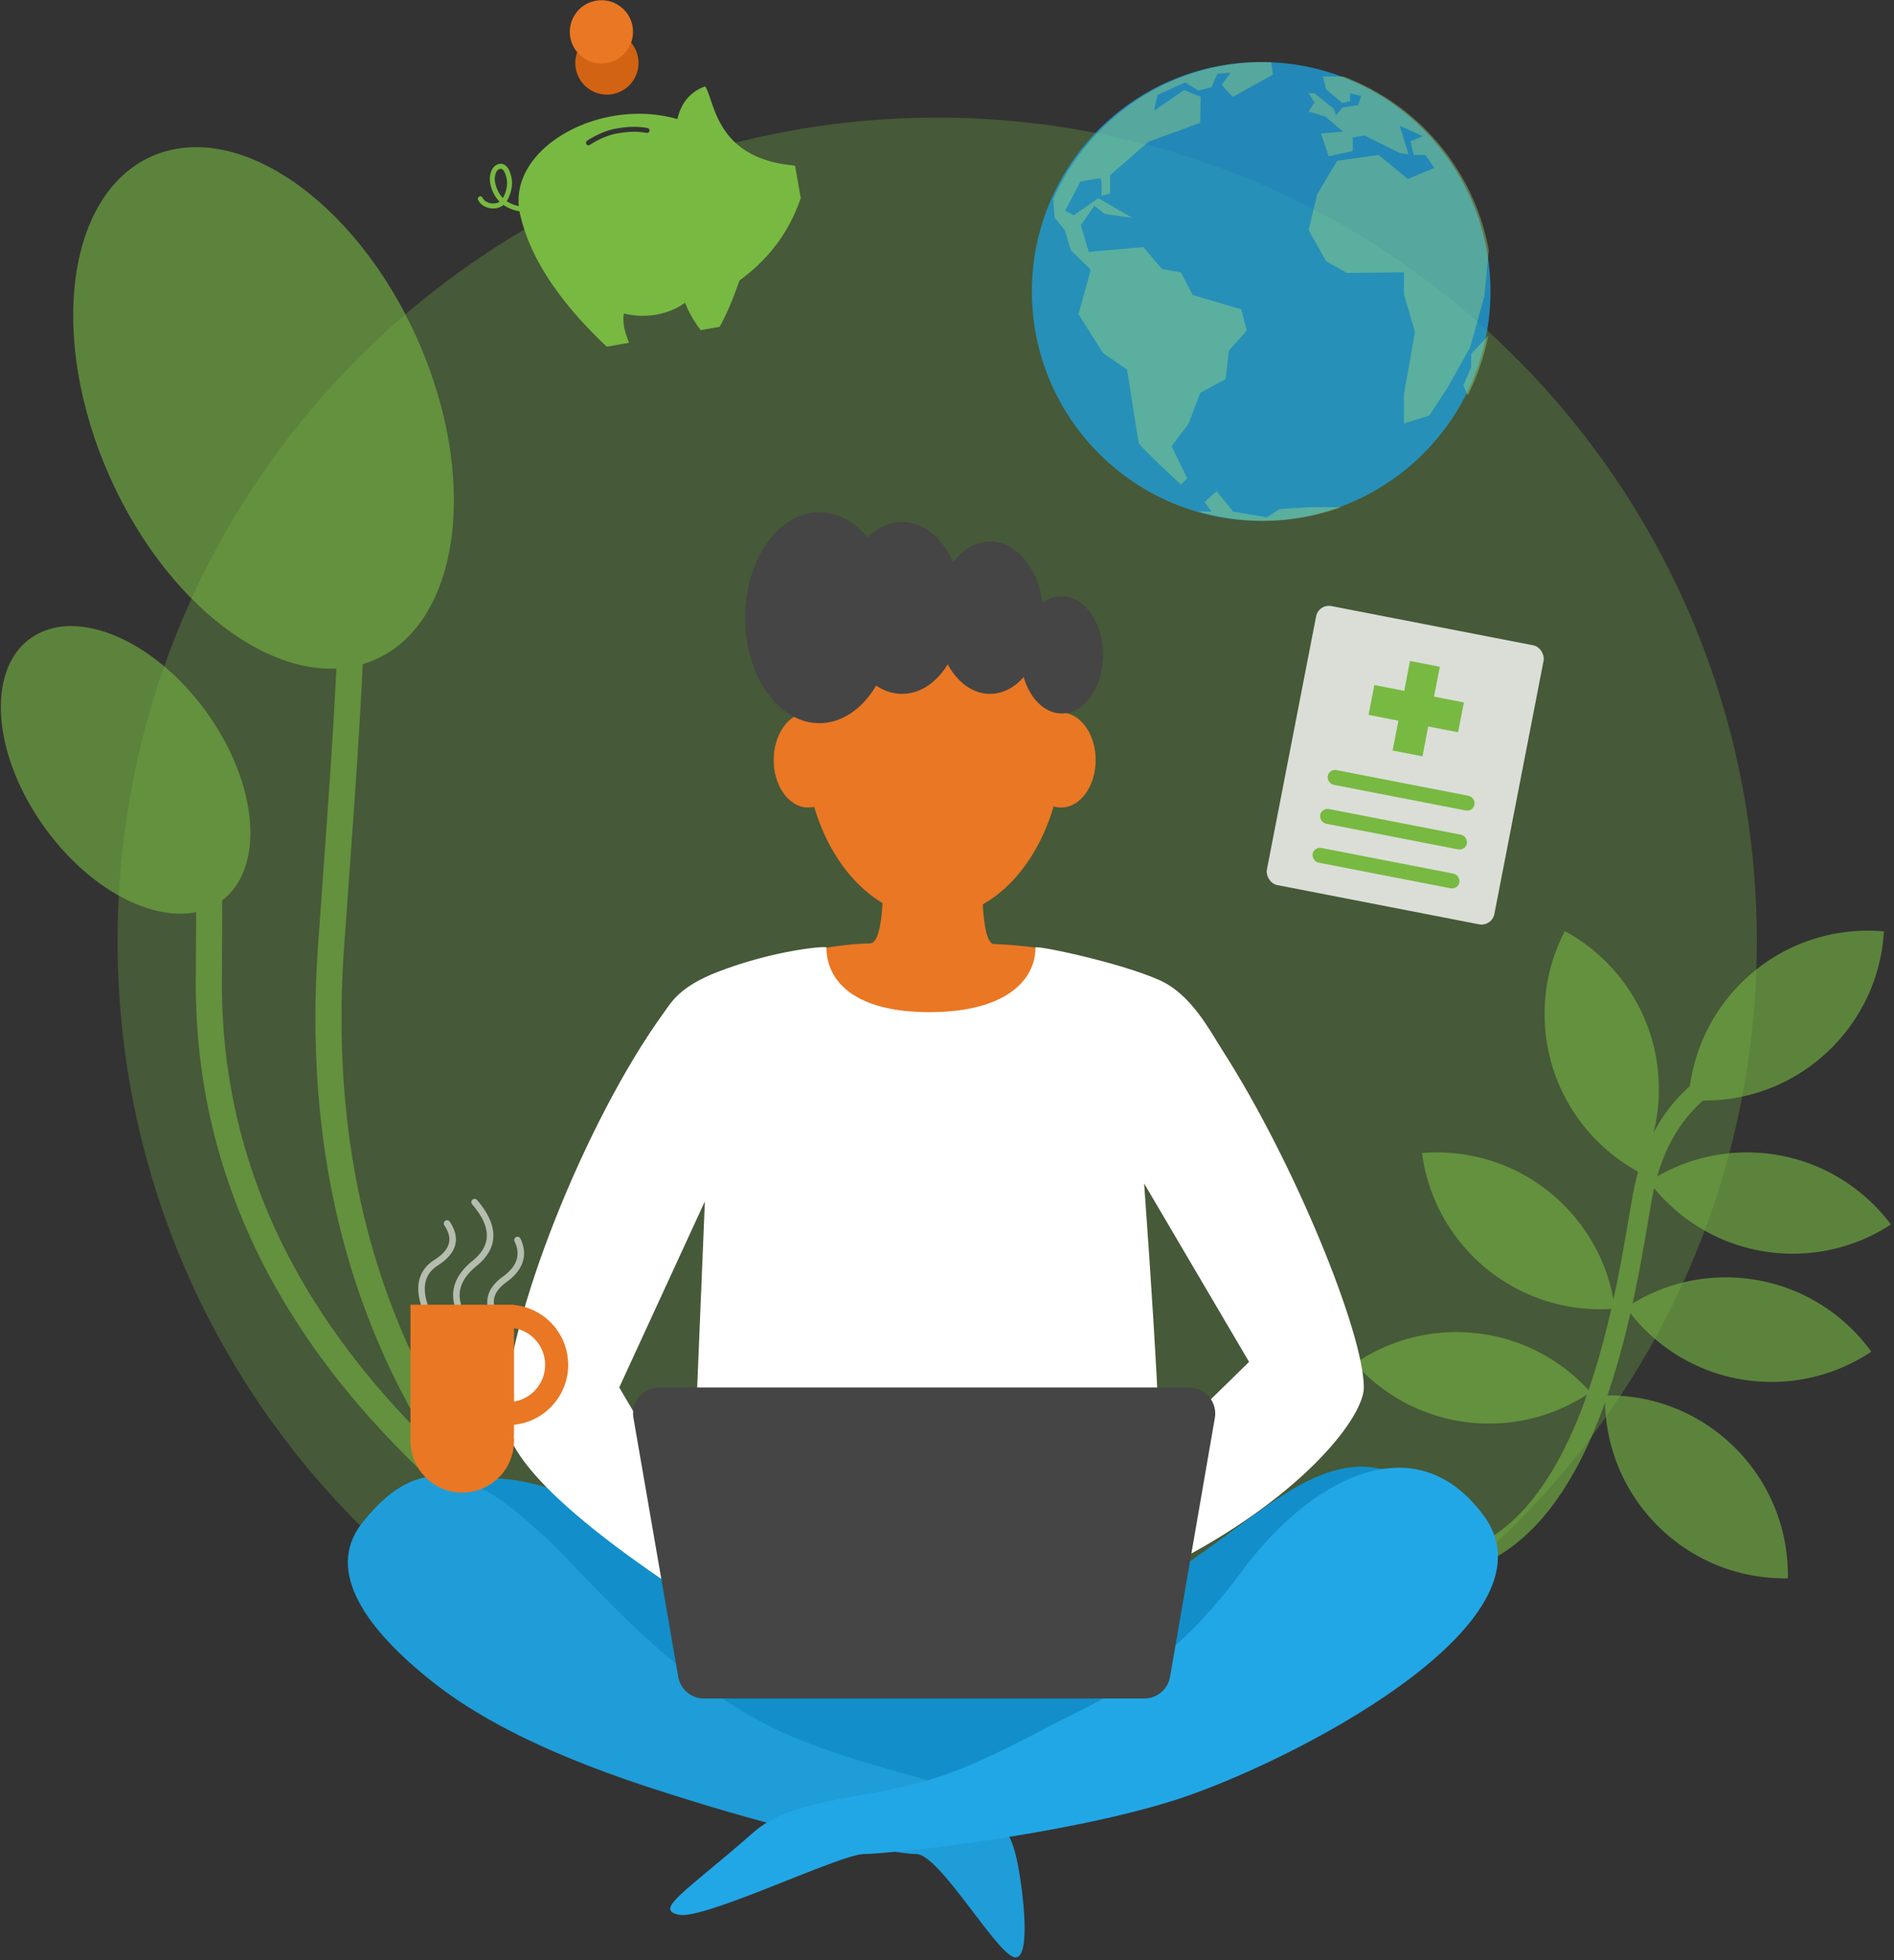 <svg width="290" height="300" xmlns="http://www.w3.org/2000/svg" xmlns:xlink="http://www.w3.org/1999/xlink"><rect width="100%" height="100%" fill="#333333" stroke="none"/><defs><ellipse id="a" cx="41.028" cy="49.576" rx="25.8" ry="42.142"/><ellipse id="b" cx="19.909" cy="104.978" rx="15.216" ry="24.854"/></defs><g fill="none" fill-rule="evenodd"><g opacity=".6"><path d="M246.25 213.563c15.188 0 27.5 12.312 27.5 27.5 0 .165-.001.33-.004.496h-.041l-.455.004c-15.188 0-27.5-12.312-27.5-27.5 0-.166.001-.331.004-.496h.041zM264.25 195.5c9.162 0 17.278 4.48 22.275 11.37a27.367 27.367 0 01-15.275 4.63c-9.162 0-17.278-4.48-22.275-11.37a27.368 27.368 0 0115.275-4.63zM267.5 176.375c9.012 0 17.012 4.335 22.027 11.034a27.369 27.369 0 01-15.027 4.466c-9.013 0-17.012-4.336-22.028-11.035a27.369 27.369 0 0115.028-4.465zM286 142.437c.827 0 1.645.037 2.454.108-.833 14.44-12.806 25.892-27.454 25.892-.827 0-1.645-.036-2.453-.108.832-14.44 12.805-25.892 27.453-25.892zM220 176.376c13.97 0 25.508 10.417 27.268 23.908-.748.06-1.505.092-2.268.092-13.97 0-25.508-10.418-27.268-23.908a27.913 27.913 0 012.268-.092zM223 203.876c8.16 0 15.491 3.554 20.528 9.2a27.377 27.377 0 01-15.528 4.8c-8.16 0-15.49-3.555-20.527-9.2a27.364 27.364 0 0115.527-4.8zM239.596 142.5c8.579 4.655 14.404 13.74 14.404 24.188 0 4.576-1.118 8.89-3.095 12.687-8.58-4.655-14.405-13.74-14.405-24.187 0-4.557 1.108-8.854 3.07-12.638z" fill="#78B942"/><path d="M263.724 164.5c-6.588 3.775-10.672 10-12.25 18.675-2.367 13.013-7.302 52.77-30.198 56.294" stroke="#78B942" stroke-width="3"/></g><g opacity=".6" transform="translate(-.674 12.856)"><path d="M83.408 226.437c-24.08-25.348-34.754-56.936-32.02-94.764 4.1-56.744 4.57-62.791-1.782-71.28" stroke="#78B942" stroke-width="4" stroke-linecap="round" stroke-linejoin="round"/><path d="M98.85 235.205c-44.134-27.023-66.201-59.524-66.201-97.504 0-16.714 1.01-18.672-5.342-27.16" stroke="#78B942" stroke-width="4" stroke-linecap="round" stroke-linejoin="round"/><use fill="#78B942" transform="rotate(-24 41.028 49.576)" xlink:href="#a"/><use fill="#78B942" transform="rotate(-36 19.909 104.978)" xlink:href="#b"/></g><path d="M269 144c0 69.588-56.188 126-125.5 126S18 213.588 18 144 74.188 18 143.5 18 269 74.412 269 144" fill="#72B343" opacity=".3"/><path d="M75.436 262.893c-15.059-10.144-27.397-25.725-9.259-34.644 21.675-10.659 51.177 24.848 74.113 24.848 49.292 0 58.154-48.437 84.117-19.284 13.98 15.698-61.501 42.394-84.117 42.394-22.617 0-49.795-3.17-64.854-13.314z" fill="#128FCA"/><path d="M155.49 283.759c-3.08-11.923-16.19-10.396-34.077-17.91-17.887-7.515-31.343-24.523-37.906-30.57-9.71-8.947-18.327-14.624-28.09-2.147-5.773 7.379.757 16.378 11.056 24.464 12.505 9.819 31.082 15.423 39.427 18.024 15.218 4.742 30.762 8.139 34.39 8.139 3.627 0 12.58 15.822 15.2 15.822 2.62 0 .915-12.275 0-15.822z" fill="#1F9DD8"/><path d="M115.41 280.405c5.697-5.006 15.357-4.828 25.658-7.624 8.459-2.295 17.6-7.672 23.191-10.383 12.4-6.012 20.244-14.223 25.79-21.787 10.122-13.802 26.422-23.255 37.159-8.605 12.134 16.558-30.35 38.13-47.419 43.53-17.07 5.402-43.875 8.223-47.503 8.223s-24.378 10.076-28.319 9.293c-3.94-.782 1.066-3.528 11.442-12.647z" fill="#22A7E6"/><path d="M142.982 86.069c9.883 0 18.071 9.972 19.536 22.997h-.039c2.917 0 5.281 3.25 5.281 7.262 0 4.01-2.364 7.262-5.28 7.262-.398 0-.785-.06-1.157-.176-1.992 6.793-5.92 12.224-10.846 15.001.243 4.01.813 6.034 1.712 6.07 11.844.49 18.763 3.384 18.763 6.553 0 3.726-12.157 6.747-28.645 6.747-16.489 0-31.066-3.02-31.066-6.747 0-3.34 15.033-6.552 21.95-6.653 1.053-.015 1.698-2.074 1.936-6.178-4.74-2.826-8.517-8.13-10.465-14.726a3.91 3.91 0 01-.914.109c-2.916 0-5.28-3.252-5.28-7.262 0-3.871 2.201-7.034 4.977-7.25 1.46-13.031 9.651-23.009 19.537-23.009z" fill="#EA7723"/><path d="M126.543 145.015c0-.294-8.191.428-16.746 3.769-5.803 2.266-7.032 4.66-8.1 6.126-11.96 16.409-24.38 47.4-24.38 61.87 0 6.152 9.483 15.452 28.447 27.9l-4.067-20.668-6.883-11.664 13.112-28.482-2.162 52.286c10.13 11.646 23.081 17.469 38.855 17.469 23.66 0 31.589-7.593 32.906-17.47.709-5.368-.071-23.709-2.341-55.022l16.067 27.308-8.53 8.343c-5.132 16.613-5.739 23.88-1.822 21.803 19.005-10.08 27.925-21.803 27.925-26.235 0-8.266-10.547-34.214-21.464-51.3-2.21-3.457-4.975-8.878-9.835-11.044-6.125-2.73-18.978-5.386-18.978-4.989 0 5.09-4.691 9.895-16.24 9.895s-15.764-4.817-15.764-9.895z" fill="#FFF"/><path d="M125.462 78.403c2.812 0 5.386 1.454 7.37 3.86 1.5-1.49 3.326-2.365 5.296-2.365 3.304 0 6.203 2.46 7.84 6.162 1.47-1.968 3.449-3.174 5.627-3.174 3.99 0 7.313 4.048 8.05 9.411.877-.658 1.878-1.031 2.94-1.031 3.485 0 6.31 4.014 6.31 8.965 0 4.952-2.825 8.966-6.31 8.966-2.641 0-4.904-2.308-5.843-5.581-1.407 1.614-3.198 2.58-5.147 2.58-2.639 0-4.986-1.77-6.486-4.52-1.696 2.77-4.195 4.52-6.981 4.52-1.423 0-2.77-.456-3.974-1.27-2.082 3.518-5.204 5.753-8.692 5.753-6.272 0-11.357-7.225-11.357-16.138 0-8.912 5.085-16.138 11.357-16.138zM100.934 212.348h81.132a4 4 0 013.942 4.682l-6.855 39.607a4 4 0 01-3.942 3.318H107.79a4 4 0 01-3.942-3.318l-6.855-39.607a4 4 0 013.942-4.682z" fill="#454545"/><g transform="rotate(-10 57.892 -388.09)"><circle fill="#D26312" cx="23.329" cy="9.682" r="4.841"/><circle fill="#EA7723" cx="23.329" cy="4.841" r="4.841"/><path d="M37.537 15.823c1.067 2.76-.292 11.218 11.432 14.325v5.069c-2.526 4.485-5.976 8.083-11.432 10.775-1.517 2.722-2.924 4.872-4.219 6.449h-2.946c-.824-1.607-1.366-3.125-1.626-4.552-2.747 1.379-6.479 1.379-9.504 0-.44 1.116-.44 2.634 0 4.552h-3.467c-6.056-8.104-9.242-15.535-9.56-22.293a9.695 9.695 0 01-.01-.434c-.914-.34-1.661-.801-2.237-1.381-1.286.74-3.303.018-3.704-1.445a.38.38 0 01.733-.201l.01.034c.278.906 1.596 1.396 2.459 1.015-.518-.73-.822-1.606-.91-2.625-.146-1.721.747-3.082 1.862-3.082.986 0 1.477 1.022 1.477 2.558 0 1.11-.593 2.445-1.34 3.256l.05.05c.435.41.978.75 1.632 1.018.78-9.337 15.46-14.163 26.232-8.9 1.066-2.54 2.923-3.852 5.068-4.188zM4.418 22.79c-.604 0-1.217.934-1.104 2.258.074.858.32 1.594.745 2.21l.037-.043c.575-.684 1.039-1.765 1.039-2.627 0-1.169-.303-1.798-.717-1.798zm18.48-2.975c-1.317 0-3.144.408-4.621 1.061a.38.38 0 10.307.696c1.383-.611 3.106-.997 4.314-.997 1.772 0 3.106.164 4.557.701a.38.38 0 10.264-.713c-1.552-.575-2.967-.748-4.82-.748z" fill="#78B942"/></g><g><path d="M71.624 201.717c-1.977-2.914-1.609-5.454 1.15-7.802l.217-.18c3.39-2.752 3.39-6.19.065-10.06a.5.5 0 10-.759.65c2.918 3.396 2.981 6.143.25 8.478l-.186.155c-3.352 2.72-3.89 5.894-1.564 9.32a.5.5 0 00.827-.56zM76.512 201.715c-1.432-2.087-1.166-3.8.845-5.346l.193-.144c2.589-1.874 3.333-4.14 2.142-6.658a.5.5 0 10-.904.428c.94 1.986.431 3.696-1.608 5.259l-.216.161c-2.62 1.897-3.064 4.261-1.277 6.866a.5.5 0 00.825-.566zM66.382 201.772c-1.95-3.839-1.756-6.44.493-7.989l.173-.114c2.89-1.838 3.535-4.145 1.82-6.688a.5.5 0 10-.83.56c1.34 1.987.939 3.63-1.31 5.143l-.217.141c-2.919 1.857-3.227 5.056-1.02 9.4a.5.5 0 00.89-.453z" fill="#FFF" fill-rule="nonzero" opacity=".6"/><path d="M78.703 199.68v.045c4.655.463 8.29 4.39 8.29 9.166 0 4.776-3.635 8.703-8.29 9.166v1.67h-.04a7.927 7.927 0 11-15.775 0h-.04V199.68h15.855zm0 3.597v11.228a5.69 5.69 0 000-11.228z" fill="#EA7723"/></g><g transform="rotate(11 -378.736 1094.571)"><rect fill="#FFF" opacity=".8" width="35.487" height="43.5" rx="2"/><path d="M20.071 5.953v4.655h4.655v4.655h-4.655v4.655h-4.655v-4.655H10.76v-4.655h4.655V5.953h4.655z" fill="#78B942"/><rect fill="#78B942" x="6.411" y="24.497" width="22.895" height="2.289" rx="1.145"/><rect fill="#78B942" x="6.411" y="30.564" width="22.895" height="2.289" rx="1.145"/><rect fill="#78B942" x="6.411" y="36.632" width="22.895" height="2.289" rx="1.145"/></g><g opacity=".8"><path d="M228.214 44.608c0 2.314-.223 4.573-.652 6.762a34.843 34.843 0 01-3.155 9.156c-4.017 7.882-10.925 14.045-19.324 17.093a35.042 35.042 0 01-11.976 2.096c-3.479 0-6.84-.506-10.013-1.448C168.583 73.957 158 60.519 158 44.608c0-5.027 1.057-9.807 2.96-14.131v-.002c5.44-12.35 17.784-20.973 32.147-20.973a34.945 34.945 0 0112.274 2.207c11.436 4.266 20.049 14.327 22.27 26.611v.003c.37 2.04.563 4.139.563 6.285" fill="#1F9DD8"/><path d="M186.281 75.178l2.54 3.124 5.175.88 1.953-1.27.056-.005c.512-.034 4.365-.288 4.73-.288h4.656a35.055 35.055 0 01-11.978 2.096c-3.48 0-6.841-.506-10.015-1.448 1.088.013 2.102.035 2.102.035l-1.073-1.464 1.854-1.66zm7.132-65.676c.417 0 .832.008 1.246.022l.25 1.901-6.124 3.39s-1.786-1.649-1.649-1.924c.138-.275 1.305-1.784 1.305-1.784l-2.06.205-.894 2.06-1.992.481-2.06-1.237-4.19 1.924-.55 2.404 4.603-3.159 2.542 1.03-.07 3.983-7.9 2.885-5.907 5.15v2.748s-1.305.48-1.305.275c0-.207.068-2.473-.137-2.54-.207-.07-3.091.48-3.091.48l-2.337 4.464 1.307.687 3.776-2.61 5.223 3.022-4.26-.62-1.58-1.234-2.061 2.953 1.206 4.093 8.38-.732 2.827 3.351 2.902.524 1.812 3.456 7.438 2.2.839 3.246-2.725 3.037-.523 4.399-3.876 2.094-1.781 4.714-2.618 3.456 2.409 4.922-.975.943s-6.359-5.865-6.462-6.388c-.105-.524-1.782-11.208-1.782-11.208l-3.667-2.513-3.77-5.97 1.885-6.807-3.038-2.932-.942-3.143-1.572-1.884-.205-2.839v-.002c5.44-12.35 17.788-20.973 32.153-20.973zm12.276 2.206c11.438 4.267 20.052 14.328 22.274 26.612v.003l-.689 7.026-2.183 7.84-3.573 6.352-2.68 4.069-3.87 1.19v-4.465l1.686-9.527-1.687-5.757v-3.373l-8.735.098-3.175-1.8-2.681-4.75 1.29-5.457 3.077-5.16 6.352-.894 4.467 3.673 4.07-1.688-1.39-1.985h-1.786l-.496-2.084 1.885-.793-3.523-1.59 1.339 4.369-1.339-.2-5.41-2.68-1.786.298v2.085l-3.673.794-1.19-3.474 3.374-.297-2.68-2.283-2.581-.793.894-1.39-.894-1.39h.894l2.977 2.382.299.993.99-1.192 2.424-.396.456-1.39-1.688-.396v1.19l-1.191.299-2.48-2.086-.497-1.983h3.129zm22.185 39.662a34.839 34.839 0 01-3.156 9.156l-.644-1.555 1.171-2.735v-2.05l2.629-2.816z" fill="#BEFF87" opacity=".4"/></g></g></svg>